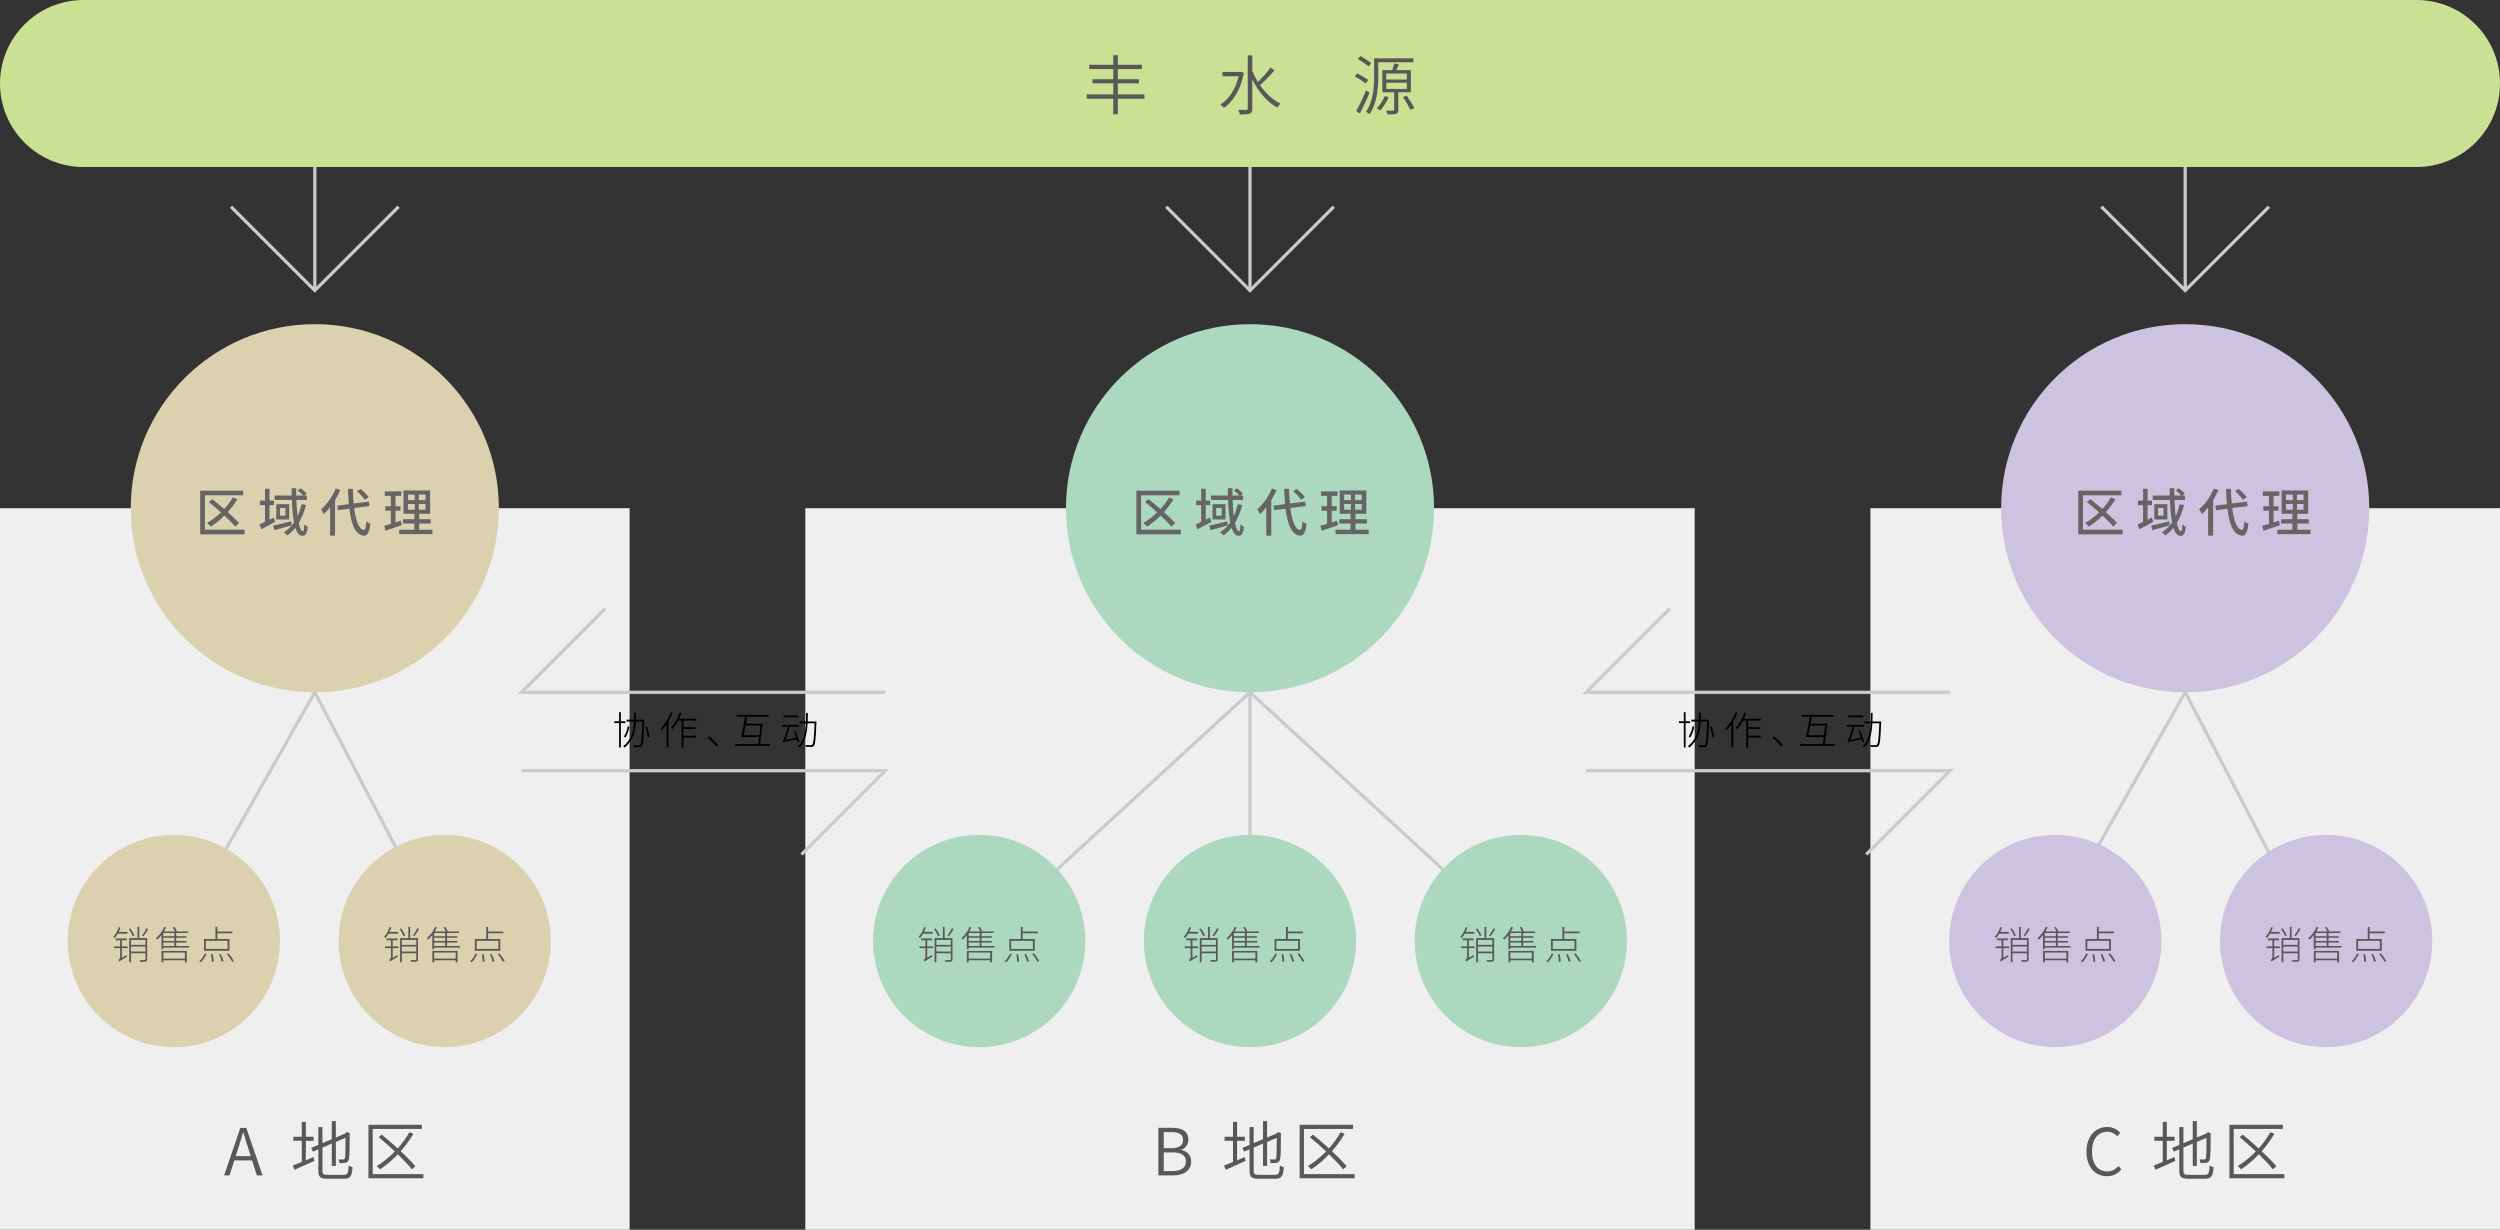 <!-- Generator: Adobe Illustrator 19.0.0, SVG Export Plug-In  -->
<svg version="1.1"
	 xmlns="http://www.w3.org/2000/svg" xmlns:xlink="http://www.w3.org/1999/xlink" xmlns:a="http://ns.adobe.com/AdobeSVGViewerExtensions/3.0/"
	 x="0px" y="0px" width="384.748px" height="189.253px" viewBox="0 0 384.748 189.253"
	 style="enable-background:new 0 0 384.748 189.253;" xml:space="preserve">
<rect x="0" y="0" width="384.748" height="189.253" fill="#333333" stroke="none"/>
<style type="text/css">
	.st0{fill:#EFEFEF;}
	.st1{fill:none;stroke:#C9CACA;stroke-width:0.5;stroke-miterlimit:10;}
	.st2{fill:#CAE093;}
	.st3{fill:#595757;}
	.st4{fill:#DBD1AF;}
	.st5{fill:#ACD8BF;}
	.st6{fill:#CBC3E0;}
	.st7{fill:#666464;}
</style>
<defs>
</defs>
<rect id="XMLID_652_" x="287.853" y="78.216" class="st0" width="96.895" height="111.036"/>
<rect id="XMLID_651_" y="78.216" class="st0" width="96.895" height="111.036"/>
<line id="XMLID_650_" class="st1" x1="48.447" y1="16.268" x2="48.447" y2="44.708"/>
<polyline id="XMLID_649_" class="st1" points="61.339,31.817 48.447,44.708 35.556,31.817 "/>
<line id="XMLID_648_" class="st1" x1="192.374" y1="16.268" x2="192.374" y2="44.708"/>
<polyline id="XMLID_647_" class="st1" points="205.265,31.817 192.374,44.708 179.483,31.817 "/>
<line id="XMLID_646_" class="st1" x1="336.301" y1="16.268" x2="336.301" y2="44.708"/>
<polyline id="XMLID_645_" class="st1" points="349.192,31.817 336.301,44.708 323.409,31.817 "/>
<path id="XMLID_644_" class="st2" d="M371.895,25.705H12.853C5.754,25.705,0,19.951,0,12.853v0C0,5.754,5.754,0,12.853,0h359.043
	c7.098,0,12.853,5.754,12.853,12.853v0C384.748,19.951,378.994,25.705,371.895,25.705z"/>
<g id="XMLID_628_">
	<path id="XMLID_642_" class="st3" d="M176.129,15.193h-4.098v2.399h-0.699v-2.399h-4.078v-0.669h4.078v-1.699h-3.208v-0.629h3.208
		v-1.569h-3.708v-0.66h3.708V8.497h0.699v1.469h3.698v0.66h-3.698v1.569h3.249v0.629h-3.249v1.699h4.098V15.193z"/>
	<path id="XMLID_639_" class="st3" d="M191.431,11.216c-0.489,2.588-1.669,4.417-3.078,5.397c-0.11-0.16-0.38-0.41-0.529-0.51
		c1.279-0.83,2.328-2.339,2.808-4.368h-2.498v-0.66h2.738l0.13-0.03L191.431,11.216z M196.139,10.826
		c-0.66,0.76-1.529,1.679-2.219,2.279c0.859,1.239,1.969,2.289,3.158,2.849c-0.17,0.14-0.38,0.41-0.5,0.6
		c-1.569-0.83-2.929-2.469-3.848-4.328v4.458c0,0.47-0.12,0.669-0.391,0.8c-0.289,0.12-0.77,0.14-1.519,0.14
		c-0.03-0.2-0.15-0.52-0.26-0.72c0.579,0.01,1.1,0.01,1.239,0.01c0.17-0.01,0.229-0.06,0.229-0.23V8.527h0.7v2.389
		c0.239,0.58,0.529,1.149,0.859,1.699c0.669-0.629,1.469-1.529,1.948-2.219L196.139,10.826z"/>
	<path id="XMLID_629_" class="st3" d="M210.183,12.835c-0.39-0.29-1.13-0.76-1.689-1.08l0.37-0.46c0.56,0.29,1.319,0.73,1.709,1
		L210.183,12.835z M210.773,14.254c-0.42,1.049-1,2.289-1.479,3.208l-0.58-0.37c0.45-0.77,1.08-2.099,1.529-3.208L210.773,14.254z
		 M210.642,10.226c-0.379-0.31-1.119-0.799-1.669-1.149l0.39-0.45c0.55,0.31,1.3,0.78,1.68,1.08L210.642,10.226z M212.112,11.715
		c0,1.729-0.16,4.178-1.339,5.847c-0.11-0.12-0.4-0.28-0.55-0.35c1.139-1.609,1.249-3.858,1.249-5.497V8.977h6.057v0.609h-5.417
		V11.715z M213.722,14.954c-0.33,0.729-0.84,1.529-1.29,2.049c-0.109-0.11-0.379-0.26-0.539-0.34c0.479-0.5,0.939-1.209,1.229-1.869
		L213.722,14.954z M215.2,14.204v2.688c0,0.35-0.069,0.52-0.319,0.62c-0.27,0.1-0.689,0.1-1.35,0.09
		c-0.03-0.17-0.109-0.4-0.199-0.57c0.499,0.01,0.939,0.01,1.059,0.01c0.13-0.01,0.17-0.05,0.17-0.16v-2.678h-1.818v-3.408h1.539
		c0.1-0.33,0.22-0.74,0.29-1.029l0.729,0.15c-0.13,0.3-0.271,0.609-0.4,0.879h2.229v3.408H215.2z M213.342,12.245h3.168v-0.93
		h-3.168V12.245z M213.342,13.684h3.168v-0.949h-3.168V13.684z M216.5,14.724c0.409,0.61,0.919,1.429,1.179,1.899l-0.609,0.28
		c-0.239-0.5-0.729-1.329-1.14-1.959L216.5,14.724z"/>
</g>
<rect id="XMLID_627_" x="123.939" y="78.216" class="st0" width="136.87" height="111.036"/>
<circle id="XMLID_626_" class="st4" cx="48.447" cy="78.216" r="28.326"/>
<circle id="XMLID_625_" class="st5" cx="192.374" cy="78.216" r="28.326"/>
<circle id="XMLID_624_" class="st6" cx="336.3" cy="78.216" r="28.326"/>
<g id="XMLID_612_">
	<path id="XMLID_620_" class="st3" d="M178.267,173.572h2.119c1.489,0,2.498,0.52,2.498,1.789c0,0.729-0.39,1.359-1.089,1.589v0.04
		c0.899,0.17,1.519,0.76,1.519,1.76c0,1.429-1.129,2.139-2.769,2.139h-2.278V173.572z M180.217,176.711
		c1.319,0,1.849-0.479,1.849-1.25c0-0.899-0.609-1.229-1.799-1.229h-1.17v2.479H180.217z M180.416,180.228
		c1.3,0,2.089-0.47,2.089-1.509c0-0.939-0.76-1.369-2.089-1.369h-1.319v2.878H180.416z"/>
	<path id="XMLID_617_" class="st3" d="M190.387,178.569c0.38-0.17,0.77-0.34,1.169-0.499l0.141,0.589
		c-1.069,0.49-2.189,0.99-3.059,1.37l-0.26-0.66c0.38-0.13,0.859-0.33,1.379-0.55v-3.248h-1.299v-0.63h1.299v-2.288h0.63v2.288
		h1.199v0.63h-1.199V178.569z M196.223,180.808c0.59,0,0.689-0.27,0.76-1.449c0.159,0.12,0.409,0.229,0.6,0.27
		c-0.11,1.35-0.32,1.779-1.34,1.779h-2.519c-1.109,0-1.419-0.25-1.419-1.27v-3.258l-0.84,0.359l-0.26-0.579l1.1-0.46v-2.749h0.63
		v2.479l1.439-0.61v-2.788h0.629v2.528l1.42-0.6l0.149-0.13l0.12-0.11l0.47,0.19l-0.03,0.13c0,1.859-0.029,3.408-0.109,3.778
		c-0.061,0.399-0.25,0.569-0.54,0.629c-0.26,0.061-0.649,0.061-0.92,0.061c-0.029-0.181-0.079-0.43-0.159-0.58
		c0.25,0.021,0.589,0.021,0.699,0.021c0.15,0,0.26-0.051,0.31-0.28c0.061-0.26,0.08-1.439,0.08-3.059l-1.489,0.63v3.698h-0.629
		v-3.438l-1.439,0.609v3.528c0,0.54,0.13,0.67,0.8,0.67H196.223z"/>
	<path id="XMLID_613_" class="st3" d="M208.472,180.698v0.64h-8.455v-8.235h8.216v0.64h-7.557v6.956H208.472z M206.704,179.959
		c-0.5-0.64-1.29-1.459-2.159-2.309c-0.859,0.899-1.789,1.679-2.729,2.309c-0.109-0.13-0.37-0.39-0.529-0.5
		c0.989-0.6,1.938-1.369,2.798-2.248c-0.819-0.78-1.699-1.55-2.488-2.209l0.47-0.38c0.779,0.63,1.639,1.369,2.459,2.118
		c0.689-0.779,1.299-1.618,1.789-2.488l0.619,0.24c-0.56,0.949-1.209,1.849-1.949,2.679c0.899,0.839,1.72,1.669,2.259,2.318
		L206.704,179.959z"/>
</g>
<g id="XMLID_602_">
	<path id="XMLID_609_" class="st3" d="M38.799,178.58H36.07l-0.749,2.309h-0.83l2.499-7.316h0.909l2.509,7.316h-0.88L38.799,178.58z
		 M38.589,177.929l-0.38-1.189c-0.279-0.829-0.51-1.618-0.759-2.479h-0.04c-0.24,0.87-0.48,1.649-0.75,2.479l-0.38,1.189H38.589z"/>
	<path id="XMLID_606_" class="st3" d="M47.07,178.569c0.38-0.17,0.77-0.34,1.169-0.499l0.141,0.589
		c-1.069,0.49-2.189,0.99-3.059,1.37l-0.26-0.66c0.38-0.13,0.859-0.33,1.379-0.55v-3.248h-1.299v-0.63h1.299v-2.288h0.63v2.288
		h1.199v0.63H47.07V178.569z M52.907,180.808c0.59,0,0.689-0.27,0.76-1.449c0.159,0.12,0.409,0.229,0.6,0.27
		c-0.11,1.35-0.32,1.779-1.34,1.779h-2.519c-1.109,0-1.419-0.25-1.419-1.27v-3.258l-0.84,0.359l-0.26-0.579l1.1-0.46v-2.749h0.63
		v2.479l1.439-0.61v-2.788h0.629v2.528l1.42-0.6l0.149-0.13l0.12-0.11l0.47,0.19l-0.03,0.13c0,1.859-0.029,3.408-0.109,3.778
		c-0.061,0.399-0.25,0.569-0.54,0.629c-0.26,0.061-0.649,0.061-0.92,0.061c-0.029-0.181-0.079-0.43-0.159-0.58
		c0.25,0.021,0.59,0.021,0.699,0.021c0.15,0,0.26-0.051,0.31-0.28c0.061-0.26,0.08-1.439,0.08-3.059l-1.489,0.63v3.698h-0.629
		v-3.438l-1.439,0.609v3.528c0,0.54,0.13,0.67,0.8,0.67H52.907z"/>
	<path id="XMLID_603_" class="st3" d="M65.156,180.698v0.64h-8.455v-8.235h8.216v0.64H57.36v6.956H65.156z M63.388,179.959
		c-0.5-0.64-1.29-1.459-2.159-2.309c-0.859,0.899-1.789,1.679-2.729,2.309c-0.109-0.13-0.37-0.39-0.529-0.5
		c0.989-0.6,1.938-1.369,2.798-2.248c-0.819-0.78-1.699-1.55-2.488-2.209l0.47-0.38c0.779,0.63,1.639,1.369,2.459,2.118
		c0.689-0.779,1.299-1.618,1.789-2.488l0.619,0.24c-0.56,0.949-1.209,1.849-1.949,2.679c0.899,0.839,1.72,1.669,2.259,2.318
		L63.388,179.959z"/>
</g>
<g id="XMLID_593_">
	<path id="XMLID_600_" class="st3" d="M321.105,177.23c0-2.349,1.359-3.788,3.208-3.788c0.89,0,1.569,0.43,1.989,0.89l-0.46,0.54
		c-0.38-0.42-0.88-0.7-1.52-0.7c-1.429,0-2.368,1.159-2.368,3.039c0,1.889,0.899,3.078,2.339,3.078c0.709,0,1.249-0.3,1.729-0.84
		l0.46,0.52c-0.569,0.67-1.279,1.05-2.229,1.05C322.444,181.018,321.105,179.599,321.105,177.23z"/>
	<path id="XMLID_597_" class="st3" d="M333.473,178.569c0.38-0.17,0.77-0.34,1.169-0.499l0.141,0.589
		c-1.069,0.49-2.189,0.99-3.059,1.37l-0.26-0.66c0.38-0.13,0.859-0.33,1.379-0.55v-3.248h-1.299v-0.63h1.299v-2.288h0.63v2.288
		h1.199v0.63h-1.199V178.569z M339.31,180.808c0.59,0,0.689-0.27,0.76-1.449c0.159,0.12,0.409,0.229,0.6,0.27
		c-0.11,1.35-0.32,1.779-1.34,1.779h-2.519c-1.109,0-1.419-0.25-1.419-1.27v-3.258l-0.84,0.359l-0.26-0.579l1.1-0.46v-2.749h0.63
		v2.479l1.439-0.61v-2.788h0.629v2.528l1.42-0.6l0.149-0.13l0.12-0.11l0.47,0.19l-0.03,0.13c0,1.859-0.029,3.408-0.109,3.778
		c-0.061,0.399-0.25,0.569-0.54,0.629c-0.26,0.061-0.649,0.061-0.92,0.061c-0.029-0.181-0.079-0.43-0.159-0.58
		c0.25,0.021,0.589,0.021,0.699,0.021c0.15,0,0.26-0.051,0.31-0.28c0.061-0.26,0.08-1.439,0.08-3.059l-1.489,0.63v3.698h-0.629
		v-3.438l-1.439,0.609v3.528c0,0.54,0.13,0.67,0.8,0.67H339.31z"/>
	<path id="XMLID_594_" class="st3" d="M351.559,180.698v0.64h-8.455v-8.235h8.216v0.64h-7.557v6.956H351.559z M349.791,179.959
		c-0.5-0.64-1.29-1.459-2.159-2.309c-0.859,0.899-1.789,1.679-2.729,2.309c-0.109-0.13-0.37-0.39-0.529-0.5
		c0.989-0.6,1.938-1.369,2.798-2.248c-0.819-0.78-1.699-1.55-2.488-2.209l0.47-0.38c0.779,0.63,1.639,1.369,2.459,2.118
		c0.689-0.779,1.299-1.618,1.789-2.488l0.619,0.24c-0.56,0.949-1.209,1.849-1.949,2.679c0.899,0.839,1.72,1.669,2.259,2.318
		L349.791,179.959z"/>
</g>
<polyline id="XMLID_592_" class="st1" points="26.756,144.821 48.447,106.542 68.435,144.821 "/>
<polyline id="XMLID_591_" class="st1" points="314.609,144.821 336.3,106.542 356.288,144.821 "/>
<polyline id="XMLID_590_" class="st1" points="150.695,144.821 192.374,106.542 234.053,144.821 "/>
<circle id="XMLID_589_" class="st4" cx="68.435" cy="144.821" r="16.332"/>
<circle id="XMLID_588_" class="st4" cx="26.756" cy="144.821" r="16.332"/>
<line id="XMLID_587_" class="st1" x1="192.374" y1="106.542" x2="192.374" y2="144.821"/>
<circle id="XMLID_586_" class="st5" cx="192.374" cy="144.821" r="16.332"/>
<circle id="XMLID_585_" class="st5" cx="150.695" cy="144.821" r="16.332"/>
<circle id="XMLID_584_" class="st5" cx="234.053" cy="144.821" r="16.332"/>
<circle id="XMLID_583_" class="st6" cx="316.313" cy="144.821" r="16.332"/>
<circle id="XMLID_582_" class="st6" cx="357.992" cy="144.821" r="16.332"/>
<g id="XMLID_533_">
	<g id="XMLID_535_">
		<path id="XMLID_550_" class="st3" d="M182.875,143.69c-0.145,0.264-0.324,0.51-0.498,0.701c-0.03-0.06-0.12-0.186-0.168-0.245
			c0.348-0.366,0.647-0.906,0.827-1.47l0.258,0.066c-0.071,0.228-0.167,0.455-0.27,0.671h1.331v0.276H182.875z M183.511,145.651
			h0.887v0.27h-0.887v1.476l0.719-0.408c0.013,0.078,0.049,0.187,0.072,0.246c-0.959,0.563-1.098,0.653-1.175,0.743
			c-0.03-0.071-0.103-0.186-0.162-0.245c0.096-0.061,0.275-0.216,0.275-0.474v-1.338h-0.923v-0.27h0.923v-0.947h-0.684v-0.271h1.697
			v0.271h-0.743V145.651z M185.195,144.091c-0.107-0.287-0.372-0.761-0.617-1.109l0.228-0.107c0.258,0.342,0.527,0.804,0.63,1.098
			L185.195,144.091z M187.402,144.374v3.269c0,0.191-0.048,0.281-0.187,0.329c-0.149,0.048-0.407,0.055-0.875,0.055
			c-0.018-0.078-0.054-0.192-0.096-0.265c0.365,0.007,0.678,0.007,0.768,0c0.09-0.006,0.126-0.029,0.126-0.113v-0.941h-2.219v1.385
			h-0.271v-3.712h1.271v-1.733h0.27v1.733l0.948-0.006H187.402z M184.92,144.656v0.761h2.219v-0.761H184.92z M187.139,146.442
			v-0.768h-2.219v0.768H187.139z M187.564,142.97c-0.21,0.378-0.498,0.834-0.732,1.115l-0.209-0.107
			c0.222-0.294,0.533-0.786,0.689-1.134L187.564,142.97z"/>
		<path id="XMLID_543_" class="st3" d="M193.851,145.591v0.245h-3.964v0.258h-0.281v-2.188c-0.198,0.264-0.42,0.504-0.636,0.695
			c-0.042-0.042-0.15-0.155-0.216-0.197c0.51-0.432,0.989-1.08,1.277-1.758l0.281,0.084c-0.096,0.21-0.21,0.42-0.323,0.618h1.685
			c-0.09-0.192-0.216-0.432-0.336-0.618l0.258-0.077c0.139,0.216,0.3,0.491,0.391,0.695h1.732v0.24h-1.847v0.491h1.571v0.234h-1.571
			v0.503h1.595v0.234h-1.595v0.54H193.851z M189.612,146.346h3.886v1.751h-0.294v-0.317h-3.311v0.317h-0.281V146.346z
			 M191.591,143.588h-1.703v0.491h1.703V143.588z M191.591,144.314h-1.703v0.503h1.703V144.314z M189.888,145.591h1.703v-0.54
			h-1.703V145.591z M189.893,146.598v0.93h3.311v-0.93H189.893z"/>
		<path id="XMLID_536_" class="st3" d="M195.415,147.965c0.33-0.281,0.647-0.762,0.852-1.211l0.264,0.071
			c-0.21,0.456-0.527,0.96-0.857,1.266L195.415,147.965z M200.062,146.317h-3.91v-1.806h1.758v-1.858h0.287v0.707h2.339v0.271
			h-2.339v0.881h1.865V146.317z M199.774,144.788h-3.346v1.253h3.346V144.788z M197.502,146.862
			c0.084,0.372,0.144,0.846,0.144,1.115l-0.287,0.049c0-0.294-0.055-0.774-0.139-1.146L197.502,146.862z M198.725,146.826
			c0.186,0.36,0.378,0.834,0.438,1.122l-0.275,0.071c-0.061-0.293-0.246-0.773-0.426-1.133L198.725,146.826z M199.936,146.724
			c0.312,0.366,0.654,0.869,0.804,1.193l-0.264,0.114c-0.145-0.324-0.479-0.834-0.792-1.206L199.936,146.724z"/>
	</g>
</g>
<g id="XMLID_382_">
	<g id="XMLID_400_">
		<path id="XMLID_446_" class="st3" d="M225.419,143.69c-0.145,0.264-0.324,0.51-0.498,0.701c-0.03-0.06-0.12-0.186-0.168-0.245
			c0.348-0.366,0.647-0.906,0.827-1.47l0.258,0.066c-0.071,0.228-0.167,0.455-0.27,0.671h1.331v0.276H225.419z M226.055,145.651
			h0.887v0.27h-0.887v1.476l0.719-0.408c0.013,0.078,0.049,0.187,0.072,0.246c-0.959,0.563-1.098,0.653-1.175,0.743
			c-0.03-0.071-0.103-0.186-0.162-0.245c0.096-0.061,0.275-0.216,0.275-0.474v-1.338h-0.923v-0.27h0.923v-0.947H225.1v-0.271h1.697
			v0.271h-0.743V145.651z M227.739,144.091c-0.107-0.287-0.372-0.761-0.617-1.109l0.228-0.107c0.258,0.342,0.527,0.804,0.63,1.098
			L227.739,144.091z M229.946,144.374v3.269c0,0.191-0.048,0.281-0.187,0.329c-0.149,0.048-0.407,0.055-0.875,0.055
			c-0.018-0.078-0.054-0.192-0.096-0.265c0.365,0.007,0.678,0.007,0.768,0c0.09-0.006,0.126-0.029,0.126-0.113v-0.941h-2.219v1.385
			h-0.271v-3.712h1.271v-1.733h0.27v1.733l0.948-0.006H229.946z M227.464,144.656v0.761h2.219v-0.761H227.464z M229.682,146.442
			v-0.768h-2.219v0.768H229.682z M230.108,142.97c-0.21,0.378-0.498,0.834-0.732,1.115l-0.209-0.107
			c0.222-0.294,0.533-0.786,0.689-1.134L230.108,142.97z"/>
		<path id="XMLID_409_" class="st3" d="M236.395,145.591v0.245h-3.964v0.258h-0.281v-2.188c-0.198,0.264-0.42,0.504-0.636,0.695
			c-0.042-0.042-0.15-0.155-0.216-0.197c0.51-0.432,0.989-1.08,1.277-1.758l0.281,0.084c-0.096,0.21-0.21,0.42-0.323,0.618h1.685
			c-0.09-0.192-0.216-0.432-0.336-0.618l0.258-0.077c0.139,0.216,0.3,0.491,0.391,0.695h1.732v0.24h-1.847v0.491h1.571v0.234h-1.571
			v0.503h1.595v0.234h-1.595v0.54H236.395z M232.156,146.346h3.886v1.751h-0.294v-0.317h-3.311v0.317h-0.281V146.346z
			 M234.135,143.588h-1.703v0.491h1.703V143.588z M234.135,144.314h-1.703v0.503h1.703V144.314z M232.431,145.591h1.703v-0.54
			h-1.703V145.591z M232.437,146.598v0.93h3.311v-0.93H232.437z"/>
		<path id="XMLID_402_" class="st3" d="M237.959,147.965c0.33-0.281,0.647-0.762,0.852-1.211l0.264,0.071
			c-0.21,0.456-0.527,0.96-0.857,1.266L237.959,147.965z M242.606,146.317h-3.91v-1.806h1.758v-1.858h0.287v0.707h2.339v0.271
			h-2.339v0.881h1.865V146.317z M242.318,144.788h-3.346v1.253h3.346V144.788z M240.046,146.862
			c0.084,0.372,0.144,0.846,0.144,1.115l-0.287,0.049c0-0.294-0.055-0.774-0.139-1.146L240.046,146.862z M241.269,146.826
			c0.186,0.36,0.378,0.834,0.438,1.122l-0.275,0.071c-0.061-0.293-0.246-0.773-0.426-1.133L241.269,146.826z M242.48,146.724
			c0.312,0.366,0.654,0.869,0.804,1.193l-0.264,0.114c-0.145-0.324-0.479-0.834-0.792-1.206L242.48,146.724z"/>
	</g>
</g>
<g id="XMLID_331_">
	<g id="XMLID_333_">
		<path id="XMLID_349_" class="st3" d="M307.68,143.69c-0.145,0.264-0.324,0.51-0.498,0.701c-0.03-0.06-0.12-0.186-0.168-0.245
			c0.348-0.366,0.647-0.906,0.827-1.47l0.258,0.066c-0.071,0.228-0.167,0.455-0.27,0.671h1.331v0.276H307.68z M308.315,145.651
			h0.887v0.27h-0.887v1.476l0.719-0.408c0.013,0.078,0.049,0.187,0.072,0.246c-0.959,0.563-1.098,0.653-1.175,0.743
			c-0.03-0.071-0.103-0.186-0.162-0.245c0.096-0.061,0.275-0.216,0.275-0.474v-1.338h-0.923v-0.27h0.923v-0.947h-0.684v-0.271h1.697
			v0.271h-0.743V145.651z M310,144.091c-0.107-0.287-0.372-0.761-0.617-1.109l0.228-0.107c0.258,0.342,0.527,0.804,0.63,1.098
			L310,144.091z M312.207,144.374v3.269c0,0.191-0.048,0.281-0.187,0.329c-0.149,0.048-0.407,0.055-0.875,0.055
			c-0.018-0.078-0.054-0.192-0.096-0.265c0.365,0.007,0.678,0.007,0.768,0c0.09-0.006,0.126-0.029,0.126-0.113v-0.941h-2.219v1.385
			h-0.271v-3.712h1.271v-1.733h0.27v1.733l0.948-0.006H312.207z M309.724,144.656v0.761h2.219v-0.761H309.724z M311.943,146.442
			v-0.768h-2.219v0.768H311.943z M312.369,142.97c-0.21,0.378-0.498,0.834-0.732,1.115l-0.209-0.107
			c0.222-0.294,0.533-0.786,0.689-1.134L312.369,142.97z"/>
		<path id="XMLID_341_" class="st3" d="M318.656,145.591v0.245h-3.964v0.258h-0.281v-2.188c-0.198,0.264-0.42,0.504-0.636,0.695
			c-0.042-0.042-0.15-0.155-0.216-0.197c0.51-0.432,0.989-1.08,1.277-1.758l0.281,0.084c-0.096,0.21-0.21,0.42-0.323,0.618h1.685
			c-0.09-0.192-0.216-0.432-0.336-0.618l0.258-0.077c0.139,0.216,0.3,0.491,0.391,0.695h1.732v0.24h-1.847v0.491h1.571v0.234h-1.571
			v0.503h1.595v0.234h-1.595v0.54H318.656z M314.417,146.346h3.886v1.751h-0.294v-0.317h-3.311v0.317h-0.281V146.346z
			 M316.395,143.588h-1.703v0.491h1.703V143.588z M316.395,144.314h-1.703v0.503h1.703V144.314z M314.692,145.591h1.703v-0.54
			h-1.703V145.591z M314.698,146.598v0.93h3.311v-0.93H314.698z"/>
		<path id="XMLID_334_" class="st3" d="M320.22,147.965c0.33-0.281,0.647-0.762,0.852-1.211l0.264,0.071
			c-0.21,0.456-0.527,0.96-0.857,1.266L320.22,147.965z M324.867,146.317h-3.91v-1.806h1.758v-1.858h0.287v0.707h2.339v0.271h-2.339
			v0.881h1.865V146.317z M324.579,144.788h-3.346v1.253h3.346V144.788z M322.306,146.862c0.084,0.372,0.144,0.846,0.144,1.115
			l-0.287,0.049c0-0.294-0.055-0.774-0.139-1.146L322.306,146.862z M323.53,146.826c0.186,0.36,0.378,0.834,0.438,1.122
			l-0.275,0.071c-0.061-0.293-0.246-0.773-0.426-1.133L323.53,146.826z M324.741,146.724c0.312,0.366,0.654,0.869,0.804,1.193
			l-0.264,0.114c-0.145-0.324-0.479-0.834-0.792-1.206L324.741,146.724z"/>
	</g>
</g>
<g id="XMLID_277_">
	<g id="XMLID_279_">
		<path id="XMLID_294_" class="st3" d="M349.358,143.69c-0.145,0.264-0.324,0.51-0.498,0.701c-0.03-0.06-0.12-0.186-0.168-0.245
			c0.348-0.366,0.647-0.906,0.827-1.47l0.258,0.066c-0.071,0.228-0.167,0.455-0.27,0.671h1.331v0.276H349.358z M349.994,145.651
			h0.887v0.27h-0.887v1.476l0.719-0.408c0.013,0.078,0.049,0.187,0.072,0.246c-0.959,0.563-1.098,0.653-1.175,0.743
			c-0.03-0.071-0.103-0.186-0.162-0.245c0.096-0.061,0.275-0.216,0.275-0.474v-1.338h-0.923v-0.27h0.923v-0.947h-0.684v-0.271h1.697
			v0.271h-0.743V145.651z M351.679,144.091c-0.107-0.287-0.372-0.761-0.617-1.109l0.228-0.107c0.258,0.342,0.527,0.804,0.63,1.098
			L351.679,144.091z M353.886,144.374v3.269c0,0.191-0.048,0.281-0.187,0.329c-0.149,0.048-0.407,0.055-0.875,0.055
			c-0.018-0.078-0.054-0.192-0.096-0.265c0.365,0.007,0.678,0.007,0.768,0c0.09-0.006,0.126-0.029,0.126-0.113v-0.941h-2.219v1.385
			h-0.271v-3.712h1.271v-1.733h0.27v1.733l0.948-0.006H353.886z M351.403,144.656v0.761h2.219v-0.761H351.403z M353.622,146.442
			v-0.768h-2.219v0.768H353.622z M354.048,142.97c-0.21,0.378-0.498,0.834-0.732,1.115l-0.209-0.107
			c0.222-0.294,0.533-0.786,0.689-1.134L354.048,142.97z"/>
		<path id="XMLID_287_" class="st3" d="M360.335,145.591v0.245h-3.964v0.258h-0.281v-2.188c-0.198,0.264-0.42,0.504-0.636,0.695
			c-0.042-0.042-0.15-0.155-0.216-0.197c0.51-0.432,0.989-1.08,1.277-1.758l0.281,0.084c-0.096,0.21-0.21,0.42-0.323,0.618h1.685
			c-0.09-0.192-0.216-0.432-0.336-0.618l0.258-0.077c0.139,0.216,0.3,0.491,0.391,0.695h1.732v0.24h-1.847v0.491h1.571v0.234h-1.571
			v0.503h1.595v0.234h-1.595v0.54H360.335z M356.096,146.346h3.886v1.751h-0.294v-0.317h-3.311v0.317h-0.281V146.346z
			 M358.074,143.588h-1.703v0.491h1.703V143.588z M358.074,144.314h-1.703v0.503h1.703V144.314z M356.371,145.591h1.703v-0.54
			h-1.703V145.591z M356.377,146.598v0.93h3.311v-0.93H356.377z"/>
		<path id="XMLID_280_" class="st3" d="M361.898,147.965c0.33-0.281,0.647-0.762,0.852-1.211l0.264,0.071
			c-0.21,0.456-0.527,0.96-0.857,1.266L361.898,147.965z M366.546,146.317h-3.91v-1.806h1.758v-1.858h0.287v0.707h2.339v0.271
			h-2.339v0.881h1.865V146.317z M366.258,144.788h-3.346v1.253h3.346V144.788z M363.985,146.862
			c0.084,0.372,0.144,0.846,0.144,1.115l-0.287,0.049c0-0.294-0.055-0.774-0.139-1.146L363.985,146.862z M365.209,146.826
			c0.186,0.36,0.378,0.834,0.438,1.122l-0.275,0.071c-0.061-0.293-0.246-0.773-0.426-1.133L365.209,146.826z M366.42,146.724
			c0.312,0.366,0.654,0.869,0.804,1.193l-0.264,0.114c-0.145-0.324-0.479-0.834-0.792-1.206L366.42,146.724z"/>
	</g>
</g>
<g id="XMLID_230_">
	<g id="XMLID_232_">
		<path id="XMLID_247_" class="st3" d="M142.061,143.69c-0.145,0.264-0.324,0.51-0.498,0.701c-0.03-0.06-0.12-0.186-0.168-0.245
			c0.348-0.366,0.647-0.906,0.827-1.47l0.258,0.066c-0.071,0.228-0.167,0.455-0.27,0.671h1.331v0.276H142.061z M142.697,145.651
			h0.887v0.27h-0.887v1.476l0.719-0.408c0.013,0.078,0.049,0.187,0.072,0.246c-0.959,0.563-1.098,0.653-1.175,0.743
			c-0.03-0.071-0.103-0.186-0.162-0.245c0.096-0.061,0.275-0.216,0.275-0.474v-1.338h-0.923v-0.27h0.923v-0.947h-0.684v-0.271h1.697
			v0.271h-0.743V145.651z M144.382,144.091c-0.107-0.287-0.372-0.761-0.617-1.109l0.228-0.107c0.258,0.342,0.527,0.804,0.63,1.098
			L144.382,144.091z M146.589,144.374v3.269c0,0.191-0.048,0.281-0.187,0.329c-0.149,0.048-0.407,0.055-0.875,0.055
			c-0.018-0.078-0.054-0.192-0.096-0.265c0.365,0.007,0.678,0.007,0.768,0c0.09-0.006,0.126-0.029,0.126-0.113v-0.941h-2.219v1.385
			h-0.271v-3.712h1.271v-1.733h0.27v1.733l0.948-0.006H146.589z M144.106,144.656v0.761h2.219v-0.761H144.106z M146.325,146.442
			v-0.768h-2.219v0.768H146.325z M146.751,142.97c-0.21,0.378-0.498,0.834-0.732,1.115l-0.209-0.107
			c0.222-0.294,0.533-0.786,0.689-1.134L146.751,142.97z"/>
		<path id="XMLID_240_" class="st3" d="M153.038,145.591v0.245h-3.964v0.258h-0.281v-2.188c-0.198,0.264-0.42,0.504-0.636,0.695
			c-0.042-0.042-0.15-0.155-0.216-0.197c0.51-0.432,0.989-1.08,1.277-1.758l0.281,0.084c-0.096,0.21-0.21,0.42-0.323,0.618h1.685
			c-0.09-0.192-0.216-0.432-0.336-0.618l0.258-0.077c0.139,0.216,0.3,0.491,0.391,0.695h1.732v0.24h-1.847v0.491h1.571v0.234h-1.571
			v0.503h1.595v0.234h-1.595v0.54H153.038z M148.799,146.346h3.886v1.751h-0.294v-0.317h-3.311v0.317h-0.281V146.346z
			 M150.777,143.588h-1.703v0.491h1.703V143.588z M150.777,144.314h-1.703v0.503h1.703V144.314z M149.074,145.591h1.703v-0.54
			h-1.703V145.591z M149.08,146.598v0.93h3.311v-0.93H149.08z"/>
		<path id="XMLID_233_" class="st3" d="M154.601,147.965c0.33-0.281,0.647-0.762,0.852-1.211l0.264,0.071
			c-0.21,0.456-0.527,0.96-0.857,1.266L154.601,147.965z M159.249,146.317h-3.91v-1.806h1.758v-1.858h0.287v0.707h2.339v0.271
			h-2.339v0.881h1.865V146.317z M158.961,144.788h-3.346v1.253h3.346V144.788z M156.688,146.862
			c0.084,0.372,0.144,0.846,0.144,1.115l-0.287,0.049c0-0.294-0.055-0.774-0.139-1.146L156.688,146.862z M157.912,146.826
			c0.186,0.36,0.378,0.834,0.438,1.122l-0.275,0.071c-0.061-0.293-0.246-0.773-0.426-1.133L157.912,146.826z M159.123,146.724
			c0.312,0.366,0.654,0.869,0.804,1.193l-0.264,0.114c-0.145-0.324-0.479-0.834-0.792-1.206L159.123,146.724z"/>
	</g>
</g>
<g id="XMLID_178_">
	<g id="XMLID_180_">
		<path id="XMLID_195_" class="st3" d="M59.801,143.69c-0.145,0.264-0.324,0.51-0.498,0.701c-0.03-0.06-0.12-0.186-0.168-0.245
			c0.348-0.366,0.647-0.906,0.827-1.47l0.258,0.066c-0.071,0.228-0.167,0.455-0.27,0.671h1.331v0.276H59.801z M60.436,145.651h0.887
			v0.27h-0.887v1.476l0.719-0.408c0.013,0.078,0.049,0.187,0.072,0.246c-0.959,0.563-1.098,0.653-1.175,0.743
			c-0.03-0.071-0.103-0.186-0.162-0.245c0.096-0.061,0.275-0.216,0.275-0.474v-1.338h-0.923v-0.27h0.923v-0.947h-0.684v-0.271h1.697
			v0.271h-0.743V145.651z M62.121,144.091c-0.107-0.287-0.372-0.761-0.617-1.109l0.228-0.107c0.258,0.342,0.527,0.804,0.63,1.098
			L62.121,144.091z M64.328,144.374v3.269c0,0.191-0.048,0.281-0.187,0.329c-0.149,0.048-0.407,0.055-0.875,0.055
			c-0.018-0.078-0.054-0.192-0.096-0.265c0.365,0.007,0.678,0.007,0.768,0c0.09-0.006,0.126-0.029,0.126-0.113v-0.941h-2.219v1.385
			h-0.271v-3.712h1.271v-1.733h0.27v1.733l0.948-0.006H64.328z M61.846,144.656v0.761h2.219v-0.761H61.846z M64.064,146.442v-0.768
			h-2.219v0.768H64.064z M64.49,142.97c-0.21,0.378-0.498,0.834-0.732,1.115l-0.209-0.107c0.222-0.294,0.533-0.786,0.689-1.134
			L64.49,142.97z"/>
		<path id="XMLID_188_" class="st3" d="M70.777,145.591v0.245h-3.964v0.258h-0.281v-2.188c-0.198,0.264-0.42,0.504-0.636,0.695
			c-0.042-0.042-0.15-0.155-0.216-0.197c0.51-0.432,0.989-1.08,1.277-1.758l0.281,0.084c-0.096,0.21-0.21,0.42-0.323,0.618H68.6
			c-0.09-0.192-0.216-0.432-0.336-0.618l0.258-0.077c0.139,0.216,0.3,0.491,0.391,0.695h1.732v0.24h-1.847v0.491h1.571v0.234h-1.571
			v0.503h1.595v0.234h-1.595v0.54H70.777z M66.538,146.346h3.886v1.751H70.13v-0.317h-3.311v0.317h-0.281V146.346z M68.516,143.588
			h-1.703v0.491h1.703V143.588z M68.516,144.314h-1.703v0.503h1.703V144.314z M66.813,145.591h1.703v-0.54h-1.703V145.591z
			 M66.819,146.598v0.93h3.311v-0.93H66.819z"/>
		<path id="XMLID_181_" class="st3" d="M72.341,147.965c0.33-0.281,0.647-0.762,0.852-1.211l0.264,0.071
			c-0.21,0.456-0.527,0.96-0.857,1.266L72.341,147.965z M76.988,146.317h-3.91v-1.806h1.758v-1.858h0.287v0.707h2.339v0.271h-2.339
			v0.881h1.865V146.317z M76.7,144.788h-3.346v1.253H76.7V144.788z M74.428,146.862c0.084,0.372,0.144,0.846,0.144,1.115
			l-0.287,0.049c0-0.294-0.055-0.774-0.139-1.146L74.428,146.862z M75.651,146.826c0.186,0.36,0.378,0.834,0.438,1.122l-0.275,0.071
			c-0.061-0.293-0.246-0.773-0.426-1.133L75.651,146.826z M76.862,146.724c0.312,0.366,0.654,0.869,0.804,1.193l-0.264,0.114
			c-0.145-0.324-0.479-0.834-0.792-1.206L76.862,146.724z"/>
	</g>
</g>
<g id="XMLID_131_">
	<g id="XMLID_133_">
		<path id="XMLID_148_" class="st3" d="M18.122,143.69c-0.145,0.264-0.324,0.51-0.498,0.701c-0.03-0.06-0.12-0.186-0.168-0.245
			c0.348-0.366,0.647-0.906,0.827-1.47l0.258,0.066c-0.071,0.228-0.167,0.455-0.27,0.671h1.331v0.276H18.122z M18.758,145.651h0.887
			v0.27h-0.887v1.476l0.719-0.408c0.013,0.078,0.049,0.187,0.072,0.246c-0.959,0.563-1.098,0.653-1.175,0.743
			c-0.03-0.071-0.103-0.186-0.162-0.245c0.096-0.061,0.275-0.216,0.275-0.474v-1.338h-0.923v-0.27h0.923v-0.947h-0.684v-0.271h1.697
			v0.271h-0.743V145.651z M20.442,144.091c-0.107-0.287-0.372-0.761-0.617-1.109l0.228-0.107c0.258,0.342,0.527,0.804,0.63,1.098
			L20.442,144.091z M22.649,144.374v3.269c0,0.191-0.048,0.281-0.187,0.329c-0.149,0.048-0.407,0.055-0.875,0.055
			c-0.018-0.078-0.054-0.192-0.096-0.265c0.365,0.007,0.678,0.007,0.768,0c0.09-0.006,0.126-0.029,0.126-0.113v-0.941h-2.219v1.385
			h-0.271v-3.712h1.271v-1.733h0.27v1.733l0.948-0.006H22.649z M20.167,144.656v0.761h2.219v-0.761H20.167z M22.386,146.442v-0.768
			h-2.219v0.768H22.386z M22.811,142.97c-0.21,0.378-0.498,0.834-0.732,1.115l-0.209-0.107c0.222-0.294,0.533-0.786,0.689-1.134
			L22.811,142.97z"/>
		<path id="XMLID_141_" class="st3" d="M29.098,145.591v0.245h-3.964v0.258h-0.281v-2.188c-0.198,0.264-0.42,0.504-0.636,0.695
			c-0.042-0.042-0.15-0.155-0.216-0.197c0.51-0.432,0.989-1.08,1.277-1.758l0.281,0.084c-0.096,0.21-0.21,0.42-0.323,0.618h1.685
			c-0.09-0.192-0.216-0.432-0.336-0.618l0.258-0.077c0.139,0.216,0.3,0.491,0.391,0.695h1.732v0.24H27.12v0.491h1.571v0.234H27.12
			v0.503h1.595v0.234H27.12v0.54H29.098z M24.859,146.346h3.886v1.751h-0.294v-0.317H25.14v0.317h-0.281V146.346z M26.838,143.588
			h-1.703v0.491h1.703V143.588z M26.838,144.314h-1.703v0.503h1.703V144.314z M25.135,145.591h1.703v-0.54h-1.703V145.591z
			 M25.14,146.598v0.93h3.311v-0.93H25.14z"/>
		<path id="XMLID_134_" class="st3" d="M30.662,147.965c0.33-0.281,0.647-0.762,0.852-1.211l0.264,0.071
			c-0.21,0.456-0.527,0.96-0.857,1.266L30.662,147.965z M35.309,146.317h-3.91v-1.806h1.758v-1.858h0.287v0.707h2.339v0.271h-2.339
			v0.881h1.865V146.317z M35.021,144.788h-3.346v1.253h3.346V144.788z M32.749,146.862c0.084,0.372,0.144,0.846,0.144,1.115
			l-0.287,0.049c0-0.294-0.055-0.774-0.139-1.146L32.749,146.862z M33.972,146.826c0.186,0.36,0.378,0.834,0.438,1.122l-0.275,0.071
			c-0.061-0.293-0.246-0.773-0.426-1.133L33.972,146.826z M35.183,146.724c0.312,0.366,0.654,0.869,0.804,1.193l-0.264,0.114
			c-0.145-0.324-0.479-0.834-0.792-1.206L35.183,146.724z"/>
	</g>
</g>
<g id="XMLID_110_">
	<path id="XMLID_128_" class="st7" d="M37.635,81.517v0.711h-6.828v-6.716h6.628v0.712h-5.9v5.293H37.635z M36.187,81.045
		c-0.384-0.472-0.976-1.071-1.647-1.703c-0.663,0.671-1.375,1.247-2.095,1.703c-0.128-0.145-0.415-0.433-0.583-0.56
		c0.751-0.424,1.486-0.984,2.15-1.624c-0.632-0.567-1.279-1.127-1.871-1.599l0.527-0.439c0.568,0.439,1.216,0.975,1.84,1.519
		c0.512-0.56,0.959-1.159,1.319-1.791l0.695,0.28c-0.416,0.703-0.92,1.367-1.472,1.982c0.688,0.608,1.312,1.208,1.728,1.688
		L36.187,81.045z"/>
	<path id="XMLID_122_" class="st7" d="M42.341,80.309c-0.72,0.4-1.487,0.815-2.127,1.136l-0.271-0.743
		c0.24-0.104,0.527-0.232,0.84-0.384v-2.575h-0.784v-0.703h0.784v-1.815h0.695v1.815h0.68v0.703h-0.68v2.239
		c0.224-0.112,0.439-0.216,0.664-0.328L42.341,80.309z M44.876,80.853c-0.92,0.264-1.911,0.527-2.663,0.744l-0.184-0.704
		c0.703-0.151,1.759-0.407,2.774-0.672L44.876,80.853z M47.091,77.719c-0.265,1.047-0.632,1.975-1.111,2.758
		c0.159,0.8,0.383,1.279,0.623,1.279c0.136,0,0.208-0.304,0.232-1.079c0.144,0.168,0.367,0.328,0.527,0.399
		c-0.112,1.063-0.312,1.384-0.855,1.384c-0.464,0-0.8-0.472-1.056-1.239c-0.359,0.455-0.768,0.848-1.231,1.175
		c-0.111-0.119-0.384-0.367-0.535-0.472c0.623-0.392,1.135-0.911,1.566-1.535c-0.184-0.951-0.287-2.158-0.335-3.454h-2.639v-0.672
		h2.614c-0.008-0.375-0.016-0.751-0.016-1.127h0.711c-0.008,0.384,0,0.76,0,1.127h1.08c-0.2-0.231-0.544-0.543-0.84-0.759
		l0.424-0.368c0.328,0.224,0.735,0.56,0.936,0.8l-0.352,0.327h0.392v0.672h-1.615c0.032,0.92,0.104,1.768,0.191,2.487
		c0.265-0.561,0.464-1.168,0.624-1.831L47.091,77.719z M44.515,77.591v2.351h-1.999v-2.351H44.515z M43.932,78.174h-0.848v1.184
		h0.848V78.174z"/>
	<path id="XMLID_118_" class="st7" d="M52.373,75.424c-0.224,0.527-0.503,1.056-0.808,1.551v5.469h-0.768V78.07
		c-0.304,0.392-0.623,0.743-0.959,1.047c-0.072-0.184-0.296-0.575-0.424-0.743c0.888-0.752,1.743-1.951,2.255-3.183L52.373,75.424z
		 M54.5,78.191c0.256,1.959,0.735,3.278,1.495,3.366c0.2,0.008,0.32-0.433,0.392-1.336c0.145,0.152,0.472,0.353,0.616,0.408
		c-0.184,1.447-0.552,1.839-0.976,1.814c-1.335-0.111-1.959-1.694-2.263-4.149l-1.751,0.224l-0.112-0.703l1.791-0.224
		c-0.063-0.728-0.111-1.512-0.144-2.352H54.3c0.024,0.8,0.064,1.56,0.129,2.247l2.342-0.296l0.097,0.696L54.5,78.191z
		 M56.139,76.911c-0.232-0.368-0.752-0.92-1.199-1.319l0.551-0.353c0.456,0.376,0.984,0.912,1.24,1.279L56.139,76.911z"/>
	<path id="XMLID_111_" class="st7" d="M61.829,80.829c-0.871,0.304-1.799,0.615-2.519,0.847l-0.176-0.759
		c0.288-0.08,0.64-0.176,1.023-0.296V78.59h-0.864v-0.688h0.864v-1.591h-0.943v-0.688h2.542v0.688h-0.888v1.591h0.76v0.688h-0.76
		v1.807c0.272-0.088,0.561-0.176,0.832-0.271L61.829,80.829z M66.555,81.524v0.68h-5.109v-0.68h2.318v-0.951h-1.734v-0.672h1.734
		v-0.824H62.1V75.48h4.094v3.598h-1.671v0.824h1.775v0.672h-1.775v0.951H66.555z M62.78,76.975h1.048v-0.863H62.78V76.975z
		 M62.78,78.446h1.048v-0.88H62.78V78.446z M65.483,76.111H64.46v0.863h1.023V76.111z M65.483,77.566H64.46v0.88h1.023V77.566z"/>
</g>
<g id="XMLID_89_">
	<path id="XMLID_107_" class="st7" d="M181.717,81.517v0.711h-6.828v-6.716h6.628v0.712h-5.9v5.293H181.717z M180.269,81.045
		c-0.384-0.472-0.976-1.071-1.647-1.703c-0.663,0.671-1.375,1.247-2.095,1.703c-0.128-0.145-0.415-0.433-0.583-0.56
		c0.751-0.424,1.486-0.984,2.15-1.624c-0.632-0.567-1.279-1.127-1.871-1.599l0.527-0.439c0.568,0.439,1.216,0.975,1.84,1.519
		c0.512-0.56,0.959-1.159,1.319-1.791l0.695,0.28c-0.416,0.703-0.92,1.367-1.472,1.982c0.688,0.608,1.312,1.208,1.728,1.688
		L180.269,81.045z"/>
	<path id="XMLID_101_" class="st7" d="M186.423,80.309c-0.72,0.4-1.487,0.815-2.127,1.136l-0.271-0.743
		c0.24-0.104,0.527-0.232,0.84-0.384v-2.575h-0.784v-0.703h0.784v-1.815h0.695v1.815h0.68v0.703h-0.68v2.239
		c0.224-0.112,0.439-0.216,0.664-0.328L186.423,80.309z M188.958,80.853c-0.92,0.264-1.911,0.527-2.663,0.744l-0.184-0.704
		c0.703-0.151,1.759-0.407,2.774-0.672L188.958,80.853z M191.173,77.719c-0.265,1.047-0.632,1.975-1.111,2.758
		c0.159,0.8,0.383,1.279,0.623,1.279c0.136,0,0.208-0.304,0.232-1.079c0.144,0.168,0.367,0.328,0.527,0.399
		c-0.112,1.063-0.312,1.384-0.855,1.384c-0.464,0-0.8-0.472-1.056-1.239c-0.359,0.455-0.768,0.848-1.231,1.175
		c-0.111-0.119-0.384-0.367-0.535-0.472c0.623-0.392,1.135-0.911,1.566-1.535c-0.184-0.951-0.287-2.158-0.335-3.454h-2.639v-0.672
		h2.614c-0.008-0.375-0.016-0.751-0.016-1.127h0.711c-0.008,0.384,0,0.76,0,1.127h1.08c-0.2-0.231-0.544-0.543-0.84-0.759
		l0.424-0.368c0.328,0.224,0.735,0.56,0.936,0.8l-0.352,0.327h0.392v0.672h-1.615c0.032,0.92,0.104,1.768,0.191,2.487
		c0.265-0.561,0.464-1.168,0.624-1.831L191.173,77.719z M188.597,77.591v2.351h-1.999v-2.351H188.597z M188.014,78.174h-0.848v1.184
		h0.848V78.174z"/>
	<path id="XMLID_97_" class="st7" d="M196.455,75.424c-0.224,0.527-0.503,1.056-0.808,1.551v5.469h-0.768V78.07
		c-0.304,0.392-0.623,0.743-0.959,1.047c-0.072-0.184-0.296-0.575-0.424-0.743c0.888-0.752,1.743-1.951,2.255-3.183L196.455,75.424z
		 M198.582,78.191c0.256,1.959,0.735,3.278,1.495,3.366c0.2,0.008,0.32-0.433,0.392-1.336c0.145,0.152,0.472,0.353,0.616,0.408
		c-0.184,1.447-0.552,1.839-0.976,1.814c-1.335-0.111-1.959-1.694-2.263-4.149l-1.751,0.224l-0.112-0.703l1.791-0.224
		c-0.063-0.728-0.111-1.512-0.144-2.352h0.751c0.024,0.8,0.064,1.56,0.129,2.247l2.342-0.296l0.097,0.696L198.582,78.191z
		 M200.222,76.911c-0.232-0.368-0.752-0.92-1.199-1.319l0.551-0.353c0.456,0.376,0.984,0.912,1.24,1.279L200.222,76.911z"/>
	<path id="XMLID_90_" class="st7" d="M205.911,80.829c-0.871,0.304-1.799,0.615-2.519,0.847l-0.176-0.759
		c0.288-0.08,0.64-0.176,1.023-0.296V78.59h-0.864v-0.688h0.864v-1.591h-0.943v-0.688h2.542v0.688h-0.888v1.591h0.76v0.688h-0.76
		v1.807c0.272-0.088,0.561-0.176,0.832-0.271L205.911,80.829z M210.637,81.524v0.68h-5.109v-0.68h2.318v-0.951h-1.734v-0.672h1.734
		v-0.824h-1.663V75.48h4.094v3.598h-1.671v0.824h1.775v0.672h-1.775v0.951H210.637z M206.862,76.975h1.048v-0.863h-1.048V76.975z
		 M206.862,78.446h1.048v-0.88h-1.048V78.446z M209.565,76.111h-1.023v0.863h1.023V76.111z M209.565,77.566h-1.023v0.88h1.023
		V77.566z"/>
</g>
<g id="XMLID_68_">
	<path id="XMLID_86_" class="st7" d="M326.669,81.517v0.711h-6.828v-6.716h6.628v0.712h-5.9v5.293H326.669z M325.222,81.045
		c-0.384-0.472-0.976-1.071-1.647-1.703c-0.663,0.671-1.375,1.247-2.095,1.703c-0.128-0.145-0.415-0.433-0.583-0.56
		c0.751-0.424,1.486-0.984,2.15-1.624c-0.632-0.567-1.279-1.127-1.871-1.599l0.527-0.439c0.568,0.439,1.216,0.975,1.84,1.519
		c0.512-0.56,0.959-1.159,1.319-1.791l0.695,0.28c-0.416,0.703-0.92,1.367-1.472,1.982c0.688,0.608,1.312,1.208,1.728,1.688
		L325.222,81.045z"/>
	<path id="XMLID_80_" class="st7" d="M331.375,80.309c-0.72,0.4-1.487,0.815-2.127,1.136l-0.271-0.743
		c0.24-0.104,0.527-0.232,0.84-0.384v-2.575h-0.784v-0.703h0.784v-1.815h0.695v1.815h0.68v0.703h-0.68v2.239
		c0.224-0.112,0.439-0.216,0.664-0.328L331.375,80.309z M333.91,80.853c-0.92,0.264-1.911,0.527-2.663,0.744l-0.184-0.704
		c0.703-0.151,1.759-0.407,2.774-0.672L333.91,80.853z M336.125,77.719c-0.265,1.047-0.632,1.975-1.111,2.758
		c0.159,0.8,0.383,1.279,0.623,1.279c0.136,0,0.208-0.304,0.232-1.079c0.144,0.168,0.367,0.328,0.527,0.399
		c-0.112,1.063-0.312,1.384-0.855,1.384c-0.464,0-0.8-0.472-1.056-1.239c-0.359,0.455-0.768,0.848-1.231,1.175
		c-0.111-0.119-0.384-0.367-0.535-0.472c0.623-0.392,1.135-0.911,1.566-1.535c-0.184-0.951-0.287-2.158-0.335-3.454h-2.639v-0.672
		h2.614c-0.008-0.375-0.016-0.751-0.016-1.127h0.711c-0.008,0.384,0,0.76,0,1.127h1.08c-0.2-0.231-0.544-0.543-0.84-0.759
		l0.424-0.368c0.328,0.224,0.735,0.56,0.936,0.8l-0.352,0.327h0.392v0.672h-1.615c0.032,0.92,0.104,1.768,0.191,2.487
		c0.265-0.561,0.464-1.168,0.624-1.831L336.125,77.719z M333.55,77.591v2.351h-1.999v-2.351H333.55z M332.967,78.174h-0.848v1.184
		h0.848V78.174z"/>
	<path id="XMLID_76_" class="st7" d="M341.407,75.424c-0.224,0.527-0.503,1.056-0.808,1.551v5.469h-0.768V78.07
		c-0.304,0.392-0.623,0.743-0.959,1.047c-0.072-0.184-0.296-0.575-0.424-0.743c0.888-0.752,1.743-1.951,2.255-3.183L341.407,75.424z
		 M343.534,78.191c0.256,1.959,0.735,3.278,1.495,3.366c0.2,0.008,0.32-0.433,0.392-1.336c0.145,0.152,0.472,0.353,0.616,0.408
		c-0.184,1.447-0.552,1.839-0.976,1.814c-1.335-0.111-1.959-1.694-2.263-4.149l-1.751,0.224l-0.112-0.703l1.791-0.224
		c-0.063-0.728-0.111-1.512-0.144-2.352h0.751c0.024,0.8,0.064,1.56,0.129,2.247l2.342-0.296l0.097,0.696L343.534,78.191z
		 M345.174,76.911c-0.232-0.368-0.752-0.92-1.199-1.319l0.551-0.353c0.456,0.376,0.984,0.912,1.24,1.279L345.174,76.911z"/>
	<path id="XMLID_69_" class="st7" d="M350.863,80.829c-0.871,0.304-1.799,0.615-2.519,0.847l-0.176-0.759
		c0.288-0.08,0.64-0.176,1.023-0.296V78.59h-0.864v-0.688h0.864v-1.591h-0.943v-0.688h2.542v0.688h-0.888v1.591h0.76v0.688h-0.76
		v1.807c0.272-0.088,0.561-0.176,0.832-0.271L350.863,80.829z M355.589,81.524v0.68h-5.109v-0.68h2.318v-0.951h-1.734v-0.672h1.734
		v-0.824h-1.663V75.48h4.094v3.598h-1.671v0.824h1.775v0.672h-1.775v0.951H355.589z M351.814,76.975h1.048v-0.863h-1.048V76.975z
		 M351.814,78.446h1.048v-0.88h-1.048V78.446z M354.517,76.111h-1.023v0.863h1.023V76.111z M354.517,77.566h-1.023v0.88h1.023
		V77.566z"/>
</g>
<polyline id="XMLID_67_" class="st1" points="136.247,106.542 80.247,106.542 93.138,93.651 "/>
<polyline id="XMLID_66_" class="st1" points="80.247,118.608 136.247,118.608 123.356,131.5 "/>
<g id="XMLID_48_">
	<path id="XMLID_61_" d="M95.55,111.278v3.754h-0.275v-3.754h-0.737v-0.275h0.737v-1.392h0.275v1.392h0.69v0.275H95.55z
		 M99.142,110.756c0,0-0.007,0.132-0.007,0.168c-0.071,2.729-0.132,3.616-0.342,3.874c-0.096,0.132-0.209,0.174-0.396,0.186
		c-0.174,0.013-0.51,0-0.827-0.018c-0.013-0.09-0.042-0.204-0.097-0.282c0.372,0.03,0.72,0.036,0.84,0.036
		c0.114,0,0.174-0.018,0.234-0.09c0.174-0.192,0.239-1.086,0.306-3.592h-0.983c-0.036,1.265-0.282,2.794-1.739,4.012
		c-0.048-0.066-0.15-0.15-0.222-0.198c1.415-1.163,1.643-2.614,1.679-3.813h-1.157v-0.282h1.163v-0.138v-0.936h0.282v0.936v0.138
		H99.142z M96.888,111.824c-0.132,0.636-0.36,1.271-0.63,1.697c-0.054-0.048-0.162-0.126-0.234-0.168
		c0.271-0.401,0.48-0.989,0.594-1.583L96.888,111.824z M99.561,111.8c0.187,0.533,0.354,1.235,0.414,1.637l-0.281,0.072
		c-0.055-0.42-0.223-1.122-0.391-1.667L99.561,111.8z"/>
	<path id="XMLID_58_" d="M103.523,109.713c-0.18,0.449-0.396,0.894-0.642,1.307v4.012h-0.293v-3.55
		c-0.229,0.324-0.468,0.624-0.72,0.876c-0.03-0.061-0.12-0.204-0.181-0.265c0.618-0.593,1.2-1.522,1.56-2.464L103.523,109.713z
		 M105.184,110.9v1.008h1.823v0.27h-1.823v1.05h1.907v0.276h-1.907v1.535h-0.287V110.9h-0.522c-0.27,0.504-0.575,0.954-0.893,1.308
		c-0.049-0.042-0.168-0.144-0.229-0.186c0.546-0.57,1.037-1.445,1.35-2.333l0.27,0.072c-0.107,0.294-0.228,0.588-0.365,0.863h2.62
		v0.275H105.184z"/>
	<path id="XMLID_56_" d="M110.262,114.888c-0.401-0.492-0.918-1.001-1.35-1.344l0.246-0.222c0.438,0.348,0.953,0.864,1.373,1.338
		L110.262,114.888z"/>
	<path id="XMLID_53_" d="M118.473,114.504v0.282h-5.313v-0.282h3.521c0.048-0.33,0.102-0.708,0.149-1.085h-2.765
		c0.192-0.78,0.456-2.142,0.6-3.125h-1.295v-0.281h4.924v0.281h-3.316c-0.061,0.33-0.126,0.696-0.187,1.073h2.31l0.054-0.018
		l0.204,0.03c-0.078,0.779-0.234,2.129-0.391,3.124H118.473z M116.866,113.143c0.066-0.558,0.132-1.104,0.174-1.499h-2.303
		c-0.102,0.54-0.204,1.073-0.294,1.499H116.866z"/>
	<path id="XMLID_49_" d="M122.771,114.235c-0.036-0.132-0.084-0.288-0.145-0.462c-1.757,0.359-1.948,0.414-2.068,0.485v-0.006
		c-0.019-0.065-0.066-0.216-0.103-0.282c0.084-0.023,0.174-0.203,0.265-0.432c0.09-0.203,0.371-0.971,0.533-1.709h-0.882v-0.27
		h2.621v0.27h-1.439c-0.174,0.702-0.42,1.451-0.678,2.027l1.667-0.33c-0.113-0.342-0.264-0.714-0.396-1.031l0.246-0.066
		c0.239,0.552,0.516,1.29,0.636,1.709L122.771,114.235z M122.879,110.384h-2.284v-0.27h2.284V110.384z M125.643,111.207
		c-0.09,2.488-0.168,3.315-0.378,3.567c-0.107,0.132-0.216,0.168-0.396,0.187c-0.18,0.006-0.516,0-0.846-0.024
		c-0.006-0.09-0.036-0.198-0.09-0.281c0.372,0.029,0.72,0.029,0.84,0.029c0.113,0.006,0.186-0.006,0.239-0.084
		c0.174-0.186,0.264-1.001,0.348-3.286h-1.067c-0.084,1.47-0.342,2.891-1.241,3.718c-0.042-0.065-0.155-0.155-0.233-0.191
		c0.863-0.762,1.121-2.129,1.199-3.526h-0.947v-0.281h0.959c0.019-0.444,0.024-0.888,0.024-1.319h0.281
		c-0.006,0.432-0.006,0.875-0.029,1.319h1.337V111.207z"/>
</g>
<polyline id="XMLID_47_" class="st1" points="300.108,106.542 244.108,106.542 256.999,93.651 "/>
<polyline id="XMLID_46_" class="st1" points="244.108,118.608 300.108,118.608 287.216,131.5 "/>
<g id="XMLID_28_">
	<path id="XMLID_41_" d="M259.411,111.278v3.754h-0.275v-3.754h-0.737v-0.275h0.737v-1.392h0.275v1.392h0.69v0.275H259.411z
		 M263.004,110.756c0,0-0.007,0.132-0.007,0.168c-0.071,2.729-0.132,3.616-0.342,3.874c-0.096,0.132-0.209,0.174-0.396,0.186
		c-0.174,0.013-0.51,0-0.827-0.018c-0.013-0.09-0.042-0.204-0.097-0.282c0.372,0.03,0.72,0.036,0.84,0.036
		c0.114,0,0.174-0.018,0.234-0.09c0.174-0.192,0.239-1.086,0.306-3.592h-0.983c-0.036,1.265-0.282,2.794-1.739,4.012
		c-0.048-0.066-0.15-0.15-0.222-0.198c1.415-1.163,1.643-2.614,1.679-3.813h-1.157v-0.282h1.163v-0.138v-0.936h0.282v0.936v0.138
		H263.004z M260.749,111.824c-0.132,0.636-0.36,1.271-0.63,1.697c-0.054-0.048-0.162-0.126-0.234-0.168
		c0.271-0.401,0.48-0.989,0.594-1.583L260.749,111.824z M263.423,111.8c0.187,0.533,0.354,1.235,0.414,1.637l-0.281,0.072
		c-0.055-0.42-0.223-1.122-0.391-1.667L263.423,111.8z"/>
	<path id="XMLID_38_" d="M267.385,109.713c-0.18,0.449-0.396,0.894-0.642,1.307v4.012h-0.293v-3.55
		c-0.229,0.324-0.468,0.624-0.72,0.876c-0.03-0.061-0.12-0.204-0.181-0.265c0.618-0.593,1.2-1.522,1.56-2.464L267.385,109.713z
		 M269.046,110.9v1.008h1.823v0.27h-1.823v1.05h1.907v0.276h-1.907v1.535h-0.287V110.9h-0.522c-0.27,0.504-0.575,0.954-0.893,1.308
		c-0.049-0.042-0.168-0.144-0.229-0.186c0.546-0.57,1.037-1.445,1.35-2.333l0.27,0.072c-0.107,0.294-0.228,0.588-0.365,0.863h2.62
		v0.275H269.046z"/>
	<path id="XMLID_36_" d="M274.123,114.888c-0.401-0.492-0.918-1.001-1.35-1.344l0.246-0.222c0.438,0.348,0.953,0.864,1.373,1.338
		L274.123,114.888z"/>
	<path id="XMLID_33_" d="M282.335,114.504v0.282h-5.313v-0.282h3.521c0.048-0.33,0.102-0.708,0.149-1.085h-2.765
		c0.192-0.78,0.456-2.142,0.6-3.125h-1.295v-0.281h4.924v0.281h-3.316c-0.061,0.33-0.126,0.696-0.187,1.073h2.31l0.054-0.018
		l0.204,0.03c-0.078,0.779-0.234,2.129-0.391,3.124H282.335z M280.727,113.143c0.066-0.558,0.132-1.104,0.174-1.499h-2.303
		c-0.102,0.54-0.204,1.073-0.294,1.499H280.727z"/>
	<path id="XMLID_29_" d="M286.633,114.235c-0.036-0.132-0.084-0.288-0.145-0.462c-1.757,0.359-1.948,0.414-2.068,0.485v-0.006
		c-0.019-0.065-0.066-0.216-0.103-0.282c0.084-0.023,0.174-0.203,0.265-0.432c0.09-0.203,0.371-0.971,0.533-1.709h-0.882v-0.27
		h2.621v0.27h-1.439c-0.174,0.702-0.42,1.451-0.678,2.027l1.667-0.33c-0.113-0.342-0.264-0.714-0.396-1.031l0.246-0.066
		c0.239,0.552,0.516,1.29,0.636,1.709L286.633,114.235z M286.74,110.384h-2.284v-0.27h2.284V110.384z M289.505,111.207
		c-0.09,2.488-0.168,3.315-0.378,3.567c-0.107,0.132-0.216,0.168-0.396,0.187c-0.18,0.006-0.516,0-0.846-0.024
		c-0.006-0.09-0.036-0.198-0.09-0.281c0.372,0.029,0.72,0.029,0.84,0.029c0.113,0.006,0.186-0.006,0.239-0.084
		c0.174-0.186,0.264-1.001,0.348-3.286h-1.067c-0.084,1.47-0.342,2.891-1.241,3.718c-0.042-0.065-0.155-0.155-0.233-0.191
		c0.863-0.762,1.121-2.129,1.199-3.526h-0.947v-0.281h0.959c0.019-0.444,0.024-0.888,0.024-1.319h0.281
		c-0.006,0.432-0.006,0.875-0.029,1.319h1.337V111.207z"/>
</g>
</svg>